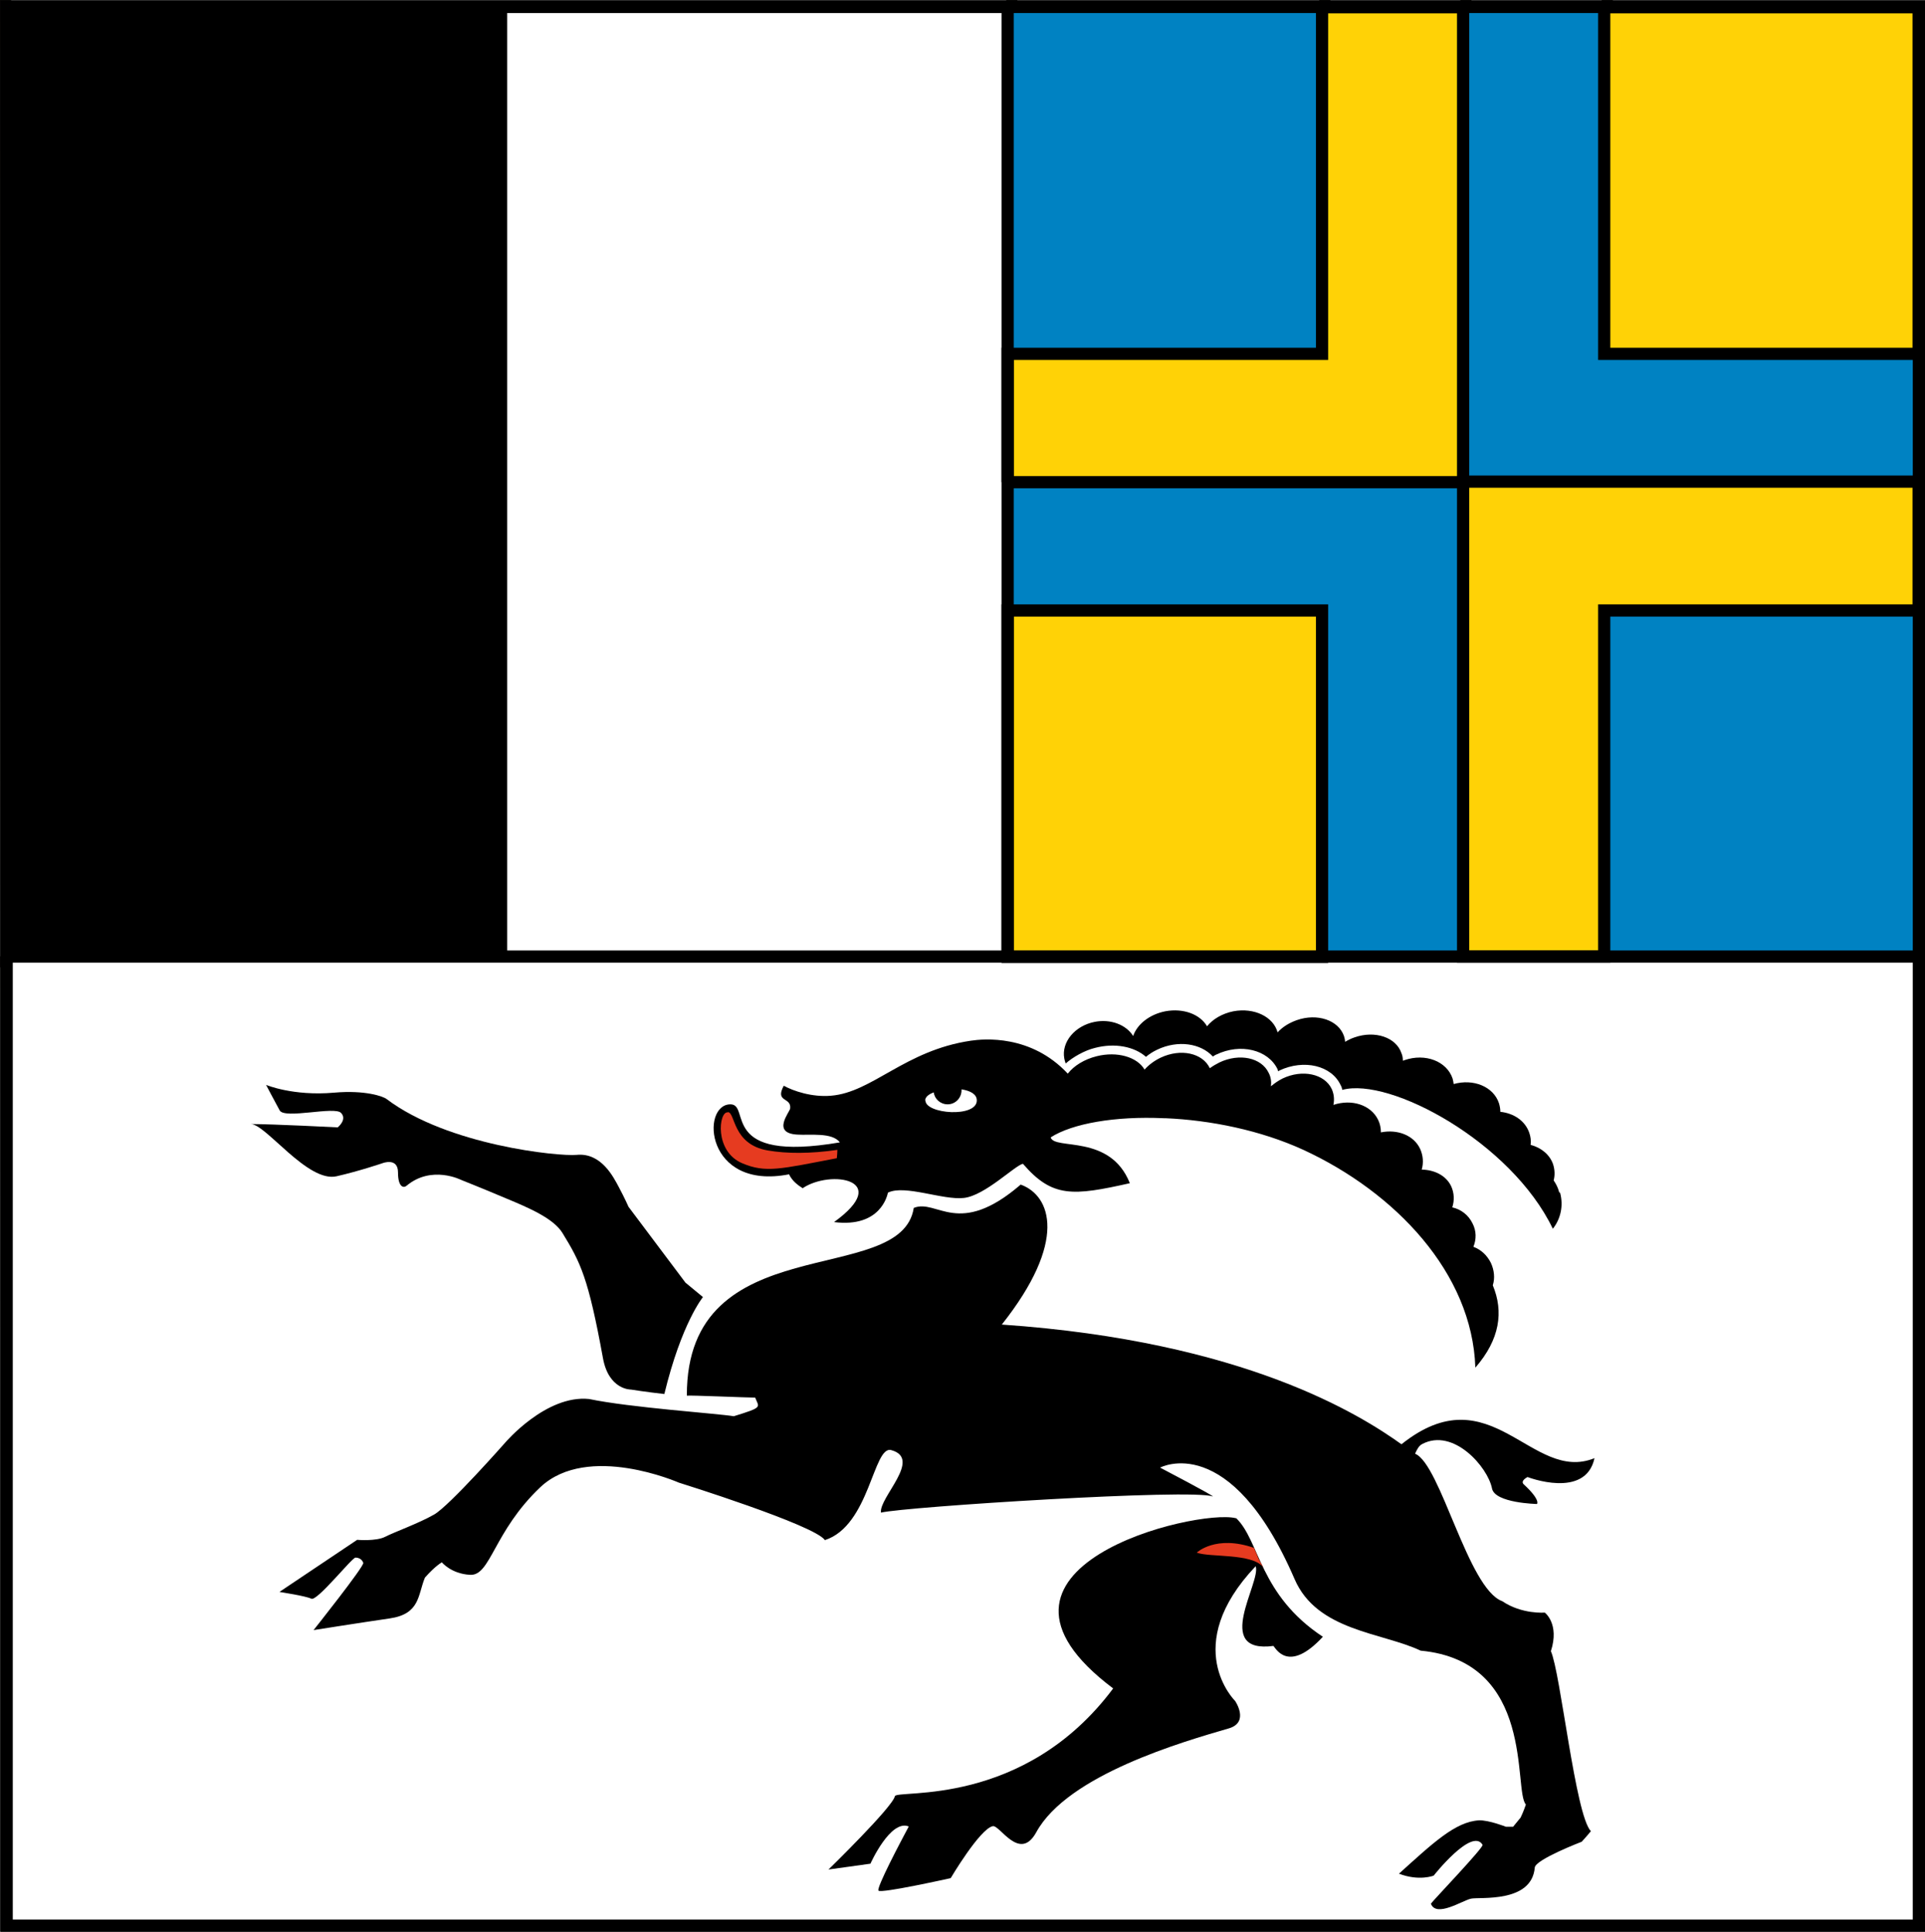 <?xml version="1.0" encoding="UTF-8"?><svg id="Calque_2" xmlns="http://www.w3.org/2000/svg" viewBox="0 0 69.31 69.55"><rect x="0" y="0" width="69.31" height="69.55" fill="#333333" stroke="none"/><defs><style>.cls-1{stroke:#fff;}.cls-1,.cls-2,.cls-3,.cls-4,.cls-5{fill:none;}.cls-1,.cls-3,.cls-4,.cls-5{stroke-linecap:square;stroke-miterlimit:10;}.cls-1,.cls-4{stroke-width:.27px;}.cls-6{fill:#007fbd;}.cls-2,.cls-5{stroke:#000;stroke-width:.44px;}.cls-7{fill:#070605;}.cls-3{stroke-width:.4px;}.cls-3,.cls-4{stroke:#070605;}.cls-8{fill:#fff;}.cls-9{fill:#e63b20;}.cls-10{fill:#0082c2;}.cls-11{fill:#ffd206;}</style></defs><g id="Grisons"><polygon class="cls-8" points=".2 .24 .24 69.37 69.1 69.37 69.1 .24 .24 .28 .2 .24"/><polygon class="cls-8" points="69.06 69.29 69.09 34.63 .2 34.63 .2 69.33 69.09 69.33 69.06 69.29"/><polygon class="cls-7" points="18.27 34.43 18.31 .24 .2 .24 .2 34.43 18.31 34.43 18.27 34.43"/><rect class="cls-8" x="18.35" y=".32" width="18.08" height="34.39"/><polygon class="cls-11" points="47.62 .28 36.39 .28 36.39 17.49 52.74 17.49 52.74 .28 47.66 .28 47.62 .28"/><polygon class="cls-6" points="57.87 .2 69.13 .2 69.13 17.41 52.78 17.41 52.78 .2 57.87 .2"/><polygon class="cls-6" points="47.66 34.63 36.43 34.63 36.43 17.41 52.78 17.41 52.78 34.63 47.7 34.63 47.66 34.63"/><polygon class="cls-6" points="47.7 12.72 47.7 .2 36.43 .2 36.43 12.76 47.7 12.76 47.7 12.72"/><path class="cls-3" d="M36.43,17.41h16.35V.2M36.43,12.72l11.27.04V.2"/><polygon class="cls-11" points="52.78 17.41 52.78 34.63 57.87 34.63 69.13 34.63 69.13 17.41 52.78 17.41"/><polyline class="cls-3" points="69.09 17.41 52.78 17.41 52.78 34.63"/><polygon class="cls-11" points="47.7 22.07 47.7 34.63 36.43 34.63 36.43 22.11 47.7 22.11 47.7 22.07"/><polyline class="cls-3" points="36.43 22.07 47.7 22.11 47.7 34.63"/><polygon class="cls-11" points="57.87 12.72 57.87 .2 69.13 .2 69.13 12.76 57.87 12.76 57.87 12.72"/><polyline class="cls-3" points="69.09 12.72 57.87 12.76 57.87 .2"/><polygon class="cls-6" points="57.83 22.07 57.83 34.63 69.09 34.63 69.09 22.11 57.83 22.11 57.83 22.07"/><path class="cls-3" d="M36.43.2v34.43M.2.2l.04,69.13h68.85V.24H.24M.2,34.63h68.9M69.09,22.07l-11.23.04v12.52"/><polygon class="cls-7" points="13.85 39.52 14.48 39.95 15.19 40.34 15.89 40.61 16.63 40.89 17.42 41.09 18.24 41.24 19.02 41.39 19.84 41.51 20.66 41.59 21.48 41.71 21.64 41.83 21.8 42.02 21.95 42.18 22.07 42.38 22.23 42.61 22.35 42.8 22.46 43.04 22.58 43.27 22.7 43.51 22.85 43.7 24.5 45.93 24.58 46.01 24.65 46.13 24.73 46.17 24.77 46.25 24.85 46.33 24.93 46.37 25 46.44 25.08 46.52 25.2 46.56 25.32 46.68 25.12 46.99 24.93 47.34 24.77 47.69 24.61 48.01 24.46 48.36 24.34 48.75 24.18 49.1 24.11 49.46 23.99 49.85 23.91 50.2 23.64 50.16 23.4 50.12 23.13 50.08 22.85 50.08 22.62 50.05 22.38 49.96 22.19 49.89 21.99 49.73 21.87 49.53 21.8 49.22 21.6 48.55 21.44 47.81 21.33 47.07 21.13 46.33 20.9 45.58 20.62 44.92 20.19 44.33 19.68 43.82 18.98 43.43 18.12 43.16 17.81 43 17.46 42.84 17.1 42.69 16.71 42.53 16.36 42.38 15.97 42.3 15.62 42.26 15.26 42.34 14.87 42.45 14.56 42.73 14.44 42.69 14.4 42.65 14.37 42.57 14.37 42.45 14.37 42.34 14.33 42.22 14.33 42.1 14.29 41.98 14.21 41.86 14.09 41.79 13.78 41.86 13.5 41.98 13.19 42.06 12.92 42.18 12.6 42.3 12.29 42.34 11.98 42.34 11.66 42.3 11.39 42.22 11.08 41.98 10.84 41.86 10.65 41.75 10.45 41.55 10.26 41.39 10.06 41.2 9.86 41.01 9.67 40.85 9.47 40.69 9.24 40.57 9 40.46 12.17 40.57 12.21 40.54 12.25 40.5 12.29 40.42 12.33 40.34 12.37 40.3 12.37 40.22 12.37 40.18 12.37 40.1 12.29 40.07 12.21 40.03 12.13 40.03 12.06 40.03 11.98 40.03 11.9 40.03 11.86 40.03 11.82 40.03 11.78 40.03 11.74 40.03 11.71 40.03 11.63 40.07 11.47 40.07 11.31 40.07 11.16 40.07 11 40.07 10.8 40.07 10.65 40.07 10.49 40.03 10.33 40.03 10.18 39.99 10.06 39.95 10.06 39.91 10.02 39.87 9.98 39.79 9.9 39.71 9.86 39.6 9.79 39.48 9.71 39.36 9.67 39.24 9.63 39.17 9.59 39.05 9.98 39.21 10.41 39.28 10.84 39.32 11.31 39.32 11.74 39.32 12.17 39.28 12.6 39.28 13.03 39.32 13.46 39.4 13.85 39.52"/><polygon class="cls-7" points="37.72 43.63 37.72 44.14 37.68 44.6 37.56 45.04 37.45 45.46 37.29 45.86 37.13 46.25 36.9 46.64 36.66 46.99 36.39 47.34 36.08 47.69 36.43 47.74 36.86 47.77 37.33 47.81 37.8 47.85 38.35 47.89 38.85 47.93 39.32 48.01 39.75 48.09 40.11 48.13 40.34 48.2 41.05 48.4 41.79 48.59 42.49 48.75 43.24 48.91 43.98 49.06 44.68 49.22 45.39 49.46 46.09 49.69 46.76 50 47.38 50.36 47.74 50.51 48.05 50.63 48.36 50.79 48.67 50.94 48.95 51.06 49.26 51.25 49.54 51.41 49.85 51.61 50.16 51.8 50.47 52 50.67 51.88 50.87 51.76 51.1 51.65 51.3 51.53 51.49 51.41 51.73 51.3 51.92 51.21 52.15 51.14 52.39 51.1 52.66 51.1 53.14 51.14 53.6 51.25 54.03 51.45 54.46 51.68 54.89 51.92 55.29 52.15 55.68 52.39 56.11 52.55 56.54 52.63 56.96 52.63 57.01 52.63 57.08 52.58 57.16 52.55 57.2 52.55 57.28 52.55 57.32 52.51 57.4 52.51 57.44 52.51 57.4 52.63 57.36 52.74 57.32 52.82 57.24 52.94 57.2 53.02 57.08 53.09 56.96 53.21 56.81 53.29 56.57 53.37 56.31 53.41 56.03 53.45 55.79 53.45 55.56 53.37 55.4 53.29 55.25 53.21 55.13 53.17 55.06 53.14 54.97 53.17 54.89 53.25 54.86 53.41 54.89 53.49 54.97 53.52 55.06 53.6 55.09 53.68 55.16 53.72 55.21 53.8 55.29 53.88 55.33 53.95 55.37 54.03 55.37 54.15 55.25 54.15 55.06 54.11 54.86 54.11 54.66 54.11 54.43 54.03 54.19 53.95 53.99 53.84 53.8 53.68 53.6 53.45 53.45 53.14 53.41 52.97 53.29 52.82 53.17 52.66 53.02 52.51 52.86 52.39 52.74 52.27 52.59 52.15 52.51 52.08 52.43 52.04 52.39 52.04 52.35 52.04 52.27 52 52.12 51.96 51.92 51.96 51.73 51.92 51.53 51.96 51.34 51.96 51.18 52.04 51.06 52.15 50.98 52.31 51.49 52.94 51.84 53.64 52.15 54.38 52.43 55.13 52.71 55.87 53.02 56.54 53.45 57.16 53.99 57.63 54.7 57.95 55.6 58.06 55.72 58.14 55.79 58.26 55.87 58.37 55.91 58.53 55.95 58.65 55.95 58.81 55.95 58.96 55.91 59.12 55.91 59.28 55.87 59.43 56.03 60.06 56.15 60.72 56.26 61.35 56.38 62.01 56.46 62.68 56.62 63.35 56.73 64.01 56.89 64.63 57.08 65.3 57.32 65.93 57.12 66.12 56.96 66.32 56.77 66.44 56.57 66.51 56.34 66.59 56.15 66.63 55.91 66.75 55.72 66.86 55.48 67.02 55.29 67.25 55.16 67.61 55.01 67.88 54.78 68.04 54.5 68.2 54.15 68.27 53.84 68.31 53.49 68.35 53.14 68.39 52.78 68.47 52.47 68.58 52.35 68.62 52.2 68.66 52.08 68.7 52 68.75 51.92 68.75 51.84 68.75 51.76 68.75 51.69 68.75 51.65 68.66 51.57 68.58 51.73 68.39 51.92 68.16 52.12 67.96 52.32 67.73 52.51 67.53 52.74 67.29 52.94 67.06 53.09 66.86 53.25 66.63 53.41 66.4 53.29 66.32 53.17 66.27 53.05 66.27 52.98 66.32 52.86 66.4 52.74 66.47 52.63 66.55 52.51 66.63 52.39 66.71 52.27 66.79 52.15 66.9 52.04 67.06 51.96 67.18 51.84 67.29 51.73 67.41 51.65 67.53 51.49 67.57 51.34 67.61 51.18 67.65 50.94 67.61 50.79 67.57 50.67 67.57 50.63 67.53 50.59 67.53 50.55 67.53 50.51 67.49 50.4 67.49 50.71 67.22 51.06 66.9 51.37 66.59 51.73 66.27 52.08 66 52.47 65.81 52.86 65.65 53.25 65.57 53.64 65.61 54.07 65.77 54.23 65.81 54.38 65.77 54.5 65.77 54.58 65.73 54.66 65.65 54.74 65.53 54.78 65.42 54.82 65.3 54.89 65.14 54.93 64.99 54.82 64.36 54.74 63.7 54.62 62.99 54.46 62.36 54.27 61.74 53.99 61.15 53.68 60.64 53.25 60.21 52.71 59.86 52.04 59.63 51.57 59.51 51.14 59.43 50.67 59.28 50.24 59.12 49.77 58.96 49.3 58.81 48.87 58.65 48.44 58.45 48.01 58.26 47.58 58.06 47.3 57.87 47.11 57.63 46.92 57.39 46.76 57.16 46.64 56.89 46.52 56.65 46.41 56.38 46.33 56.15 46.21 55.87 46.09 55.64 45.86 55.29 45.62 54.89 45.35 54.54 45.08 54.15 44.76 53.84 44.41 53.49 44.06 53.21 43.67 53.02 43.24 52.82 42.77 52.74 42.65 52.74 42.53 52.7 42.45 52.7 42.38 52.7 42.3 52.7 42.22 52.7 42.1 52.74 42.02 52.74 41.91 52.82 41.79 52.86 42.02 52.97 42.22 53.09 42.41 53.21 42.57 53.29 42.77 53.41 42.96 53.49 43.12 53.6 43.32 53.72 43.47 53.8 43.67 53.92 42.69 53.88 41.55 53.84 40.34 53.84 39.01 53.88 37.68 53.95 36.35 54.03 35.06 54.15 33.81 54.23 32.71 54.38 31.74 54.5 31.78 54.27 31.85 54.03 31.97 53.76 32.13 53.52 32.28 53.25 32.4 52.97 32.48 52.74 32.48 52.55 32.36 52.35 32.16 52.23 32.01 52.23 31.85 52.31 31.74 52.43 31.66 52.58 31.58 52.74 31.54 52.9 31.5 53.09 31.42 53.29 31.38 53.45 31.3 53.6 31.19 53.76 31.03 53.99 30.91 54.23 30.8 54.46 30.68 54.66 30.52 54.89 30.37 55.09 30.17 55.25 29.97 55.36 29.7 55.44 29.15 55.16 28.6 54.89 28.02 54.66 27.47 54.42 26.88 54.19 26.3 53.95 25.71 53.76 25.12 53.6 24.54 53.41 23.95 53.25 23.79 53.25 23.6 53.21 23.44 53.17 23.28 53.17 23.13 53.14 22.97 53.09 22.81 53.05 22.66 53.02 22.5 52.94 22.35 52.86 21.99 52.78 21.6 52.74 21.21 52.74 20.82 52.82 20.43 52.97 20.08 53.14 19.73 53.33 19.41 53.6 19.1 53.88 18.86 54.15 18.59 54.42 18.35 54.78 18.12 55.2 17.89 55.64 17.65 56.03 17.41 56.38 17.14 56.57 16.79 56.69 16.36 56.57 15.89 56.23 15.66 56.38 15.46 56.61 15.3 56.81 15.22 57.08 15.11 57.32 15.03 57.56 14.91 57.79 14.76 57.98 14.56 58.14 14.29 58.26 11.27 58.69 13.07 56.34 13.07 56.3 13.07 56.26 13.07 56.23 13.03 56.23 12.99 56.19 12.95 56.15 12.92 56.15 12.87 56.11 12.87 56.07 12.84 56.07 12.72 56.11 12.6 56.23 12.45 56.38 12.29 56.54 12.13 56.69 11.98 56.85 11.82 57.04 11.71 57.2 11.59 57.32 11.55 57.39 11.39 57.51 11.23 57.56 11.08 57.56 10.96 57.51 10.8 57.47 10.69 57.43 10.53 57.39 10.41 57.36 10.26 57.32 10.1 57.32 10.33 57.16 10.61 57.01 10.84 56.81 11.11 56.61 11.43 56.42 11.71 56.23 12.02 56.03 12.29 55.83 12.6 55.64 12.87 55.48 13.07 55.48 13.27 55.48 13.43 55.44 13.62 55.4 13.82 55.36 14.01 55.29 14.17 55.2 14.36 55.09 14.56 55.01 14.72 54.93 15.54 54.58 16.24 54.07 16.91 53.41 17.53 52.7 18.16 52 18.78 51.33 19.49 50.83 20.23 50.47 21.09 50.36 22.07 50.55 26.41 50.98 26.53 50.94 26.65 50.91 26.77 50.87 26.92 50.83 27.04 50.79 27.16 50.75 27.23 50.67 27.27 50.59 27.27 50.47 27.2 50.32 24.73 50.28 24.77 49.85 24.81 49.38 24.89 48.91 25.04 48.48 25.24 48.05 25.47 47.62 25.75 47.23 26.06 46.87 26.45 46.6 26.88 46.33 27.31 46.21 27.74 46.05 28.17 45.93 28.57 45.82 28.99 45.7 29.39 45.58 29.78 45.46 30.21 45.35 30.6 45.23 31.03 45.11 31.26 45 31.5 44.88 31.74 44.76 31.97 44.64 32.2 44.53 32.4 44.37 32.59 44.21 32.75 43.98 32.83 43.78 32.91 43.51 33.02 43.47 33.14 43.43 33.26 43.43 33.42 43.47 33.54 43.47 33.69 43.55 33.81 43.59 33.96 43.63 34.08 43.67 34.24 43.67 34.51 43.7 34.83 43.67 35.1 43.63 35.37 43.55 35.61 43.47 35.88 43.35 36.12 43.2 36.31 43.04 36.55 42.84 36.74 42.65 36.86 42.73 37.02 42.8 37.13 42.88 37.25 42.96 37.37 43.08 37.45 43.2 37.56 43.27 37.64 43.39 37.68 43.51 37.72 43.67 37.72 43.63"/><polygon class="cls-7" points="44.84 55.09 44.95 55.4 45.08 55.68 45.23 55.95 45.35 56.19 45.51 56.42 45.66 56.65 45.78 56.93 45.94 57.16 46.05 57.39 46.17 57.63 46.29 57.79 46.44 57.98 46.6 58.18 46.8 58.34 46.99 58.49 47.19 58.65 47.35 58.77 47.5 58.84 47.58 58.88 47.62 58.92 47.58 58.96 47.58 59 47.54 59.04 47.46 59.12 47.38 59.2 47.3 59.28 47.19 59.35 47.03 59.43 46.87 59.51 46.76 59.55 46.64 59.59 46.52 59.62 46.44 59.62 46.33 59.62 46.21 59.59 46.13 59.55 46.05 59.51 45.97 59.43 45.9 59.32 45.86 59.28 45.82 59.24 45.74 59.24 45.66 59.24 45.58 59.24 45.51 59.24 45.39 59.24 45.31 59.24 45.19 59.24 45.11 59.24 44.92 59.12 44.8 58.96 44.76 58.69 44.76 58.41 44.84 58.06 44.92 57.71 45.04 57.36 45.11 57.01 45.19 56.65 45.19 56.34 44.92 56.65 44.64 57.01 44.37 57.39 44.17 57.79 43.98 58.22 43.86 58.69 43.79 59.12 43.74 59.59 43.82 60.02 43.98 60.45 44.06 60.64 44.17 60.84 44.33 61.07 44.45 61.27 44.57 61.47 44.61 61.66 44.64 61.86 44.57 62.01 44.37 62.17 44.1 62.29 43.35 62.52 42.57 62.76 41.79 63.03 41.05 63.3 40.3 63.62 39.56 63.97 38.89 64.4 38.27 64.87 37.72 65.46 37.21 66.08 37.17 66.16 37.09 66.24 37.01 66.27 36.94 66.32 36.86 66.36 36.78 66.4 36.66 66.4 36.59 66.36 36.51 66.36 36.43 66.32 36.27 66.24 36.2 66.12 36.08 66.04 36 65.93 35.92 65.85 35.84 65.77 35.76 65.73 35.69 65.73 35.57 65.81 35.45 65.93 35.3 66.12 35.14 66.27 35.02 66.44 34.94 66.59 34.83 66.71 34.75 66.86 34.63 67.02 34.55 67.22 34.39 67.41 34.24 67.65 34 67.69 33.77 67.73 33.49 67.77 33.22 67.81 32.95 67.85 32.64 67.92 32.36 67.96 32.09 68.04 31.85 68.08 31.62 68.12 31.69 67.88 31.78 67.61 31.89 67.38 32.01 67.14 32.13 66.9 32.24 66.67 32.4 66.47 32.52 66.24 32.64 66 32.75 65.77 32.55 65.69 32.36 65.73 32.2 65.85 32.05 65.97 31.89 66.16 31.78 66.36 31.66 66.59 31.54 66.79 31.42 66.98 31.3 67.14 29.86 67.34 30.09 67.06 30.33 66.82 30.56 66.55 30.83 66.32 31.07 66.08 31.34 65.85 31.58 65.57 31.81 65.3 32.01 65.03 32.2 64.67 33.14 64.6 34.08 64.48 34.98 64.24 35.88 63.97 36.71 63.62 37.52 63.19 38.27 62.68 38.93 62.13 39.56 61.51 40.11 60.8 39.83 60.57 39.52 60.33 39.25 60.06 38.97 59.78 38.7 59.47 38.5 59.2 38.31 58.84 38.23 58.49 38.15 58.1 38.19 57.67 38.58 57.04 39.05 56.46 39.6 56.03 40.18 55.64 40.81 55.33 41.48 55.05 42.22 54.89 42.96 54.78 43.74 54.69 44.53 54.66 44.88 55.13 44.84 55.09"/><path class="cls-9" d="M45.49,56.42l.02.04v-.04h-.02ZM44.02,55.56l-.2.04-.16.04-.16.04-.12.04-.12.07-.08.04-.04.04h-.04v.04h.16l.08.04.16.04h.16l.16.04h.51l.16.04h.15l.2.08.16.04.12.08.16.04.08.07.08.04h.06l-.37-.7-.04-.04h-.04l-.08-.04-.12-.04h-.12l-.12-.04h-.39v-.04l-.19.04Z"/><polygon class="cls-7" points="52.24 39.56 52.27 39.56 52.27 39.52 52.27 39.48 52.27 39.44 52.32 39.4 52.32 39.36 52.32 39.33 52.32 39.28 52.32 39.24 52.32 39.21 52.32 39.01 52.24 38.85 52.19 38.7 52.08 38.54 51.96 38.42 51.8 38.3 51.65 38.23 51.49 38.15 51.3 38.11 51.1 38.07 50.98 38.11 50.83 38.11 50.71 38.15 50.59 38.19 50.51 38.23 50.4 38.3 50.32 38.38 50.2 38.46 50.12 38.54 50.08 38.66 50.47 38.7 50.47 38.66 50.47 38.62 50.51 38.58 50.51 38.54 50.51 38.5 50.51 38.46 50.51 38.42 50.51 38.38 50.51 38.19 50.44 37.99 50.4 37.84 50.28 37.68 50.16 37.56 50.01 37.44 49.85 37.37 49.69 37.29 49.49 37.25 49.3 37.25 49.14 37.25 48.99 37.29 48.87 37.33 48.71 37.37 48.6 37.44 48.48 37.52 48.4 37.64 48.32 37.76 48.24 37.88 48.17 37.99 48.4 38.07 48.44 38.07 48.44 38.03 48.44 37.99 48.44 37.95 48.44 37.91 48.48 37.88 48.48 37.84 48.48 37.8 48.48 37.76 48.44 37.56 48.4 37.41 48.32 37.25 48.24 37.09 48.13 36.94 47.97 36.86 47.81 36.74 47.66 36.7 47.46 36.63 47.27 36.63 47.07 36.63 46.87 36.66 46.72 36.74 46.52 36.78 46.36 36.9 46.21 36.97 46.09 37.09 45.97 37.25 45.9 37.37 45.82 37.52 46.05 37.64 46.09 37.64 46.09 37.6 46.09 37.56 46.09 37.52 46.09 37.48 46.05 37.33 46.01 37.13 45.94 36.97 45.82 36.82 45.66 36.7 45.51 36.59 45.35 36.51 45.15 36.43 44.92 36.39 44.68 36.39 44.49 36.39 44.29 36.43 44.1 36.51 43.9 36.59 43.74 36.66 43.59 36.78 43.43 36.94 43.35 37.05 43.28 37.21 43.2 37.37 43.63 37.37 43.59 37.21 43.51 37.05 43.43 36.94 43.32 36.78 43.16 36.7 43 36.59 42.8 36.51 42.61 36.47 42.38 36.43 42.14 36.39 41.94 36.43 41.71 36.47 41.51 36.55 41.36 36.63 41.2 36.74 41.05 36.9 40.93 37.01 40.85 37.21 40.81 37.37 40.77 37.56 40.77 37.6 40.81 37.6 41.01 37.56 40.97 37.44 40.89 37.29 40.77 37.17 40.65 37.09 40.54 36.97 40.38 36.9 40.22 36.82 40.07 36.78 39.87 36.74 39.68 36.74 39.48 36.78 39.25 36.82 39.05 36.9 38.89 36.97 38.74 37.09 38.58 37.21 38.46 37.37 38.39 37.52 38.35 37.72 38.31 37.88 38.35 37.91 38.35 37.99 38.35 38.07 38.39 38.19 38.39 38.3 38.43 38.42 38.43 38.5 38.46 38.58 38.46 38.62 38.46 38.66 38.19 38.42 37.95 38.23 37.72 38.07 37.49 37.91 37.21 37.8 36.94 37.68 36.63 37.6 36.23 37.56 35.8 37.52 35.3 37.48 35.1 37.48 34.86 37.48 34.59 37.52 34.32 37.6 34 37.68 33.73 37.76 33.42 37.84 33.14 37.95 32.87 38.07 32.59 38.23 32.17 38.46 31.78 38.7 31.38 38.93 30.95 39.17 30.56 39.33 30.13 39.44 29.7 39.48 29.23 39.44 28.72 39.33 28.21 39.09 28.14 39.21 28.1 39.28 28.1 39.36 28.14 39.44 28.17 39.52 28.25 39.6 28.33 39.68 28.37 39.75 28.41 39.83 28.45 39.91 28.21 40.34 28.21 40.61 28.33 40.77 28.6 40.85 28.92 40.85 29.27 40.89 29.66 40.89 29.98 40.97 30.21 41.12 30.33 41.36 28.41 42.1 28.41 42.14 28.45 42.18 28.49 42.26 28.53 42.33 28.56 42.41 28.64 42.53 28.72 42.61 28.8 42.73 28.92 42.8 29.15 42.69 29.31 42.65 29.47 42.61 29.66 42.57 29.82 42.49 30.01 42.49 30.17 42.45 30.37 42.45 30.52 42.49 30.68 42.57 30.8 42.69 30.83 42.88 30.83 43.04 30.8 43.24 30.72 43.35 30.64 43.51 30.52 43.63 30.4 43.74 30.29 43.82 30.13 43.9 30.01 43.98 30.13 44.02 30.21 44.02 30.33 44.02 30.4 43.98 30.52 43.98 30.64 43.94 30.72 43.9 30.83 43.9 30.95 43.9 31.07 43.9 31.19 43.82 31.3 43.74 31.42 43.67 31.54 43.59 31.66 43.47 31.73 43.39 31.81 43.27 31.89 43.16 31.93 43.04 31.97 42.92 32.13 42.88 32.28 42.84 32.44 42.84 32.64 42.84 32.83 42.88 32.99 42.88 33.18 42.92 33.34 42.96 33.54 42.96 33.69 43 34.08 43.12 34.43 43.16 34.79 43.12 35.1 43 35.41 42.88 35.73 42.69 36 42.49 36.27 42.26 36.55 42.06 36.82 41.86 37.17 42.26 37.49 42.53 37.84 42.73 38.19 42.84 38.58 42.88 38.97 42.88 39.4 42.84 39.83 42.76 40.26 42.69 40.73 42.61 40.65 42.49 40.57 42.38 40.46 42.22 40.38 42.1 40.3 41.98 40.22 41.83 40.11 41.75 39.99 41.63 39.83 41.55 39.68 41.47 39.48 41.44 39.33 41.36 39.13 41.32 38.89 41.28 38.7 41.24 38.5 41.2 38.35 41.16 38.15 41.09 37.95 41.04 37.8 40.93 37.88 40.89 37.95 40.85 38.07 40.77 38.15 40.73 38.23 40.69 38.31 40.65 38.43 40.61 38.5 40.57 38.62 40.54 38.74 40.54 39.64 40.34 40.57 40.26 41.55 40.26 42.49 40.3 43.43 40.42 44.33 40.61 45.27 40.81 46.13 41.12 46.99 41.44 47.81 41.83 48.63 42.26 49.42 42.8 50.16 43.43 50.87 44.14 51.49 44.92 52.04 45.74 52.51 46.56 52.82 47.46 53.06 48.4 53.09 49.3 53.52 48.59 53.6 48.4 53.68 48.24 53.76 48.05 53.8 47.89 53.84 47.74 53.88 47.58 53.92 47.42 53.92 47.26 53.92 47.11 53.92 46.95 53.92 46.87 53.92 46.76 53.88 46.68 53.84 46.6 53.8 46.52 53.76 46.44 53.68 46.37 53.64 46.33 53.56 46.25 53.45 46.21 53.6 46.56 53.64 46.52 53.64 46.44 53.68 46.4 53.72 46.33 53.72 46.29 53.76 46.21 53.76 46.13 53.8 46.05 53.8 46.01 53.8 45.93 53.76 45.78 53.72 45.62 53.68 45.46 53.6 45.35 53.49 45.23 53.41 45.11 53.25 45 53.14 44.92 52.98 44.88 52.82 44.84 52.94 45.08 52.98 45.04 53.02 44.96 53.02 44.92 53.06 44.88 53.06 44.8 53.06 44.76 53.09 44.68 53.09 44.64 53.09 44.56 53.09 44.53 53.09 44.33 53.02 44.17 52.98 44.02 52.86 43.86 52.74 43.74 52.63 43.63 52.47 43.55 52.27 43.47 52.12 43.43 51.92 43.39 52.15 43.74 52.19 43.67 52.24 43.63 52.24 43.59 52.27 43.55 52.27 43.47 52.27 43.43 52.32 43.35 52.32 43.31 52.32 43.24 52.32 43.2 52.27 43 52.24 42.84 52.15 42.69 52.08 42.53 51.96 42.41 51.8 42.3 51.65 42.18 51.49 42.14 51.3 42.1 51.1 42.06 51.1 42.33 51.14 42.3 51.14 42.26 51.18 42.18 51.18 42.14 51.18 42.1 51.21 42.02 51.21 41.98 51.21 41.94 51.21 41.91 51.21 41.83 51.21 41.67 51.18 41.47 51.1 41.32 50.98 41.16 50.87 41.04 50.71 40.93 50.55 40.85 50.4 40.77 50.2 40.73 50.01 40.73 49.96 40.73 49.89 40.73 49.81 40.73 49.77 40.73 49.73 40.77 49.65 40.77 49.61 40.77 49.53 40.81 49.49 40.85 49.46 40.85 49.77 40.81 49.73 40.61 49.69 40.46 49.61 40.3 49.53 40.14 49.42 40.03 49.26 39.91 49.11 39.79 48.91 39.75 48.75 39.71 48.56 39.68 48.52 39.68 48.48 39.68 48.48 39.64 48.48 39.6 48.52 39.56 48.52 39.52 48.56 39.52 48.56 39.48 48.52 39.48 48.48 39.48 48.24 39.28 48.56 39.24 48.87 39.21 49.14 39.17 49.42 39.21 49.69 39.24 49.96 39.33 50.28 39.44 50.63 39.6 51.06 39.79 51.57 40.03 52.08 40.3 52.59 40.61 53.06 40.97 53.52 41.36 53.99 41.75 54.46 42.22 54.86 42.69 55.25 43.2 55.6 43.7 55.91 44.25 55.99 44.1 56.07 43.98 56.11 43.86 56.11 43.74 56.15 43.67 56.15 43.55 56.15 43.47 56.15 43.35 56.15 43.27 56.15 43.16 56.15 43 56.15 42.88 56.07 42.76 56.03 42.69 55.95 42.61 55.87 42.53 55.76 42.45 55.64 42.41 55.52 42.38 55.36 42.33 55.64 43.08 55.68 43 55.76 42.96 55.79 42.88 55.83 42.8 55.87 42.73 55.91 42.65 55.91 42.57 55.95 42.49 55.95 42.38 55.95 42.3 55.95 42.1 55.91 41.94 55.83 41.79 55.72 41.63 55.6 41.51 55.44 41.39 55.29 41.28 55.13 41.24 54.93 41.2 54.74 41.16 54.7 41.16 54.66 41.16 54.62 41.16 54.58 41.2 54.54 41.2 54.5 41.2 54.93 41.83 54.97 41.75 55.02 41.71 55.06 41.63 55.06 41.59 55.09 41.51 55.13 41.44 55.13 41.36 55.13 41.32 55.13 41.24 55.13 41.16 55.13 40.97 55.09 40.81 55.02 40.65 54.89 40.5 54.78 40.34 54.66 40.26 54.5 40.14 54.31 40.07 54.12 40.03 53.92 40.03 53.88 40.03 53.84 40.03 53.76 40.03 53.72 40.07 53.64 40.07 53.6 40.07 53.52 40.1 53.49 40.1 53.45 40.14 53.37 40.14 53.88 40.65 53.92 40.61 53.92 40.54 53.96 40.5 53.96 40.46 53.99 40.38 53.99 40.34 53.99 40.26 54.03 40.22 54.03 40.14 54.03 40.1 53.99 39.91 53.96 39.75 53.88 39.56 53.8 39.44 53.68 39.28 53.52 39.17 53.37 39.09 53.22 39.01 53.02 38.97 52.82 38.97 52.7 38.97 52.63 38.97 52.55 39.01 52.47 39.01 52.39 39.05 52.32 39.09 52.24 39.13 52.15 39.17 52.08 39.21 52 39.28 52.24 39.56"/><polyline class="cls-1" points="38.39 38.46 38.43 38.46 38.5 38.39 38.58 38.31 38.74 38.23 38.89 38.15 39.09 38.03 39.29 37.95 39.48 37.88 39.68 37.84 39.87 37.8 40.03 37.8 40.18 37.8 40.3 37.84 40.46 37.88 40.62 37.91 40.73 37.95 40.89 38.03 41.01 38.11 41.13 38.23 41.24 38.31 41.36 38.23 41.48 38.15 41.6 38.03 41.75 37.95 41.87 37.88 42.02 37.84 42.18 37.8 42.34 37.76 42.49 37.72 42.65 37.72 42.77 37.72 42.89 37.72 42.96 37.76 43.08 37.8 43.2 37.88 43.32 37.91 43.39 37.99 43.47 38.11 43.55 38.19 43.63 38.31 43.7 38.23 43.79 38.15 43.9 38.11 44.02 38.07 44.14 38.03 44.29 37.99 44.41 37.99 44.57 37.95 44.68 37.95 44.8 37.95 45 37.95 45.15 37.99 45.27 38.03 45.43 38.11 45.55 38.19 45.62 38.27 45.7 38.39 45.78 38.5 45.82 38.66 45.86 38.81 45.94 38.74 46.05 38.7 46.13 38.66 46.25 38.62 46.36 38.58 46.48 38.54 46.6 38.54 46.72 38.5 46.83 38.5 46.95 38.5 47.15 38.5 47.35 38.54 47.5 38.62 47.7 38.7 47.81 38.81 47.97 38.93 48.05 39.05 48.17 39.21 48.21 39.36 48.21 39.56 48.71 39.44"/><polygon class="cls-8" points="34.35 39.21 34.24 39.21 34.12 39.21 33.96 39.21 33.85 39.24 33.77 39.28 33.65 39.33 33.57 39.36 33.46 39.44 33.42 39.52 33.34 39.56 33.3 39.64 33.34 39.71 33.42 39.79 33.46 39.83 33.53 39.91 33.65 39.95 33.73 39.99 33.85 40.03 33.96 40.07 34.08 40.07 34.2 40.07 34.35 40.07 34.47 40.07 34.59 40.03 34.71 39.99 34.83 39.95 34.9 39.91 34.98 39.83 35.06 39.79 35.14 39.71 35.18 39.64 35.14 39.6 35.14 39.56 35.06 39.48 34.98 39.4 34.9 39.36 34.83 39.33 34.71 39.28 34.59 39.24 34.47 39.21 34.35 39.21"/><path class="cls-7" d="M34.08,39.75h.04-.04ZM34.12,38.77h-.12l-.08.04h-.08l-.04.04-.08.08-.04.04-.04.07-.04.08-.04.08v.16l.04.08.04.04.04.08.04.04.08.08.08.04h.08l.08.04h.16l.08-.04h.08l.08-.04.04-.08.08-.04.04-.08v-.08l.04-.07v-.16l-.04-.08v-.04l-.08-.07-.04-.04-.08-.08-.04-.04h-.08l-.08-.04h-.08Z"/><polygon class="cls-9" points="30.25 41.83 30.01 41.9 29.7 41.98 29.31 42.06 28.88 42.1 28.45 42.14 27.98 42.18 27.55 42.14 27.12 42.1 26.77 41.98 26.45 41.83 26.18 41.63 26.02 41.4 25.9 41.12 25.83 40.89 25.83 40.65 25.83 40.42 25.9 40.22 25.98 40.07 26.06 39.99 26.18 39.91 26.26 39.91 26.34 39.95 26.37 40.03 26.41 40.1 26.49 40.18 26.53 40.3 26.57 40.42 26.65 40.54 26.69 40.65 26.81 40.77 26.88 40.89 26.96 40.97 27 41.05 27.08 41.09 27.12 41.16 27.16 41.16 27.2 41.2 27.2 41.24 27.27 41.24 27.31 41.28 27.35 41.32 27.43 41.32 27.55 41.36 27.63 41.36 27.74 41.4 27.82 41.4 27.94 41.4 28.06 41.4 28.14 41.4 28.21 41.4 28.33 41.4 28.53 41.4 28.76 41.4 29.04 41.36 29.35 41.36 29.62 41.36 29.9 41.32 30.13 41.32 30.25 41.28 30.33 41.28 30.29 41.86 30.25 41.83"/><polyline class="cls-4" points="30.25 41.83 30.01 41.9 29.7 41.98 29.31 42.06 28.88 42.1 28.45 42.14 27.98 42.18 27.55 42.14 27.12 42.1 26.77 41.98 26.45 41.83 26.18 41.63 26.02 41.4 25.9 41.12 25.83 40.89 25.83 40.65 25.83 40.42 25.9 40.22 25.98 40.07 26.06 39.99 26.18 39.91 26.26 39.91 26.34 39.95 26.37 40.03 26.41 40.1 26.49 40.18 26.53 40.3 26.57 40.42 26.65 40.54 26.69 40.65 26.81 40.77 26.88 40.89 26.96 40.97 27 41.05 27.08 41.09 27.12 41.16 27.16 41.16 27.2 41.2 27.2 41.24 27.27 41.24 27.31 41.28 27.35 41.32 27.43 41.32 27.55 41.36 27.63 41.36 27.74 41.4 27.82 41.4 27.94 41.4 28.06 41.4 28.14 41.4 28.21 41.4 28.33 41.4 28.53 41.4 28.76 41.4 29.04 41.36 29.35 41.36 29.62 41.36 29.9 41.32 30.13 41.32 30.25 41.28 30.33 41.28 30.29 41.86"/><rect class="cls-8" x=".24" y=".25" width="68.85" height="69.08"/><path d="M53.75,46.27c.08-.25.05-.54-.07-.8-.14-.28-.36-.48-.63-.58.11-.27.11-.57-.03-.84-.15-.31-.42-.51-.73-.58.08-.25.07-.52-.04-.76-.18-.38-.59-.59-1.06-.6.07-.25.05-.51-.06-.75-.23-.49-.82-.71-1.41-.59,0-.15-.03-.31-.1-.45-.26-.54-.95-.76-1.61-.54.04-.2.02-.39-.06-.57-.26-.55-1.06-.72-1.77-.38-.16.08-.3.18-.42.28.02-.16,0-.33-.08-.48-.26-.55-1.05-.72-1.77-.38-.12.06-.24.13-.35.21,0,0,0,0,0,0-.26-.55-1.05-.72-1.77-.38-.23.11-.43.26-.58.43-.26-.45-.98-.67-1.73-.48-.44.11-.81.34-1.03.62,0,0-.01,0-.01,0-1.32-1.41-3.02-1.25-3.49-1.18-2.37.35-3.54,1.86-5.03,1.98-.68.06-1.36-.17-1.7-.36-.33.61.28.4.23.82-.02.14-.68.89.26.94.45.03,1.25-.09,1.53.28-4.39.75-3.19-1.37-3.94-1.37-1.08,0-.91,3.11,2.11,2.52.11.24.33.4.49.5,1.01-.68,3.25-.31,1.13,1.22,1.68.21,1.92-.97,1.94-1.06.61-.3,1.98.28,2.74.19.76-.09,1.82-1.16,2.12-1.23,1.06,1.23,1.8,1.16,3.85.7-.71-1.79-2.72-1.18-2.85-1.65.78-.5,2.32-.77,4.07-.69.02,0,.04,0,.06,0,1.62.07,3.42.43,4.97,1.14,3.29,1.52,6.08,4.42,6.19,7.84.89-1.02,1.02-2.02.63-2.96M33.31,39.63c0-.13.12-.23.31-.3.03.24.24.43.5.43.28,0,.5-.23.5-.51,0,0,0-.02,0-.03.31.05.55.17.55.4,0,.63-1.85.49-1.85,0"/><path d="M24.68,46.18l.63.52s-.77.93-1.39,3.49c-.64-.07-1.2-.16-1.2-.16,0,0-.8.02-1.01-1.13-.53-2.91-.81-3.45-1.46-4.51-.32-.52-1.2-.9-2.02-1.24-.85-.36-1.63-.67-1.63-.67,0,0-1.06-.54-1.96.21-.1.09-.31.07-.31-.48s-.56-.33-.56-.33c0,0-.82.28-1.65.47-1.04.24-2.55-1.88-3.09-1.88.8,0,3.13.12,3.13.12,0,0,.35-.28.12-.52-.23-.25-2.03.23-2.21-.09-.17-.31-.49-.92-.49-.92,0,0,.97.41,2.45.28,1.13-.1,1.78.14,1.89.23,2.21,1.67,6.2,2.07,6.84,2.01.9-.09,1.34.83,1.51,1.14.23.43.36.73.36.73"/><path d="M56.14,42.93c-.04-.16-.11-.3-.2-.43.05-.19.04-.39-.02-.58-.12-.35-.43-.6-.81-.7.02-.15,0-.3-.05-.44-.15-.43-.56-.7-1.04-.75,0-.11-.02-.21-.05-.31-.2-.6-.92-.89-1.63-.69-.01-.07-.02-.13-.04-.2-.21-.62-.98-.92-1.73-.66-.02,0-.04.02-.06.02,0-.09-.01-.18-.05-.27-.19-.57-.95-.83-1.69-.57-.12.04-.24.1-.34.16,0-.07-.02-.14-.04-.21-.2-.57-.96-.83-1.7-.57-.28.1-.52.25-.69.44-.15-.56-.84-.9-1.59-.76-.4.08-.74.28-.95.54-.25-.43-.85-.66-1.5-.54-.57.11-1.02.47-1.16.89-.25-.4-.8-.62-1.38-.51-.72.14-1.21.73-1.1,1.32.01.06.03.12.05.18.26-.23.68-.47,1.05-.56.72-.19,1.42-.05,1.84.32.12-.1.26-.19.41-.26.74-.35,1.56-.23,2,.25.04-.02.08-.06.12-.07.87-.42,1.87-.18,2.21.53.01.02.01.05.02.07.02,0,.03-.02.05-.03.88-.41,1.87-.18,2.2.53.03.05.05.11.06.17,1.71-.47,6.08,1.88,7.58,5,.28-.35.39-.83.26-1.3"/><path d="M10.08,57.32s.93.14,1.13.24c.21.1,1.46-1.48,1.59-1.48s.24.07.28.19c.04.12-1.79,2.42-1.79,2.42,0,0,1.64-.26,2.74-.42,1.1-.16,1.01-.84,1.27-1.47.38-.43.61-.55.61-.55,0,0,.33.41,1.01.45.75.05.84-1.55,2.54-3.16,1.71-1.6,4.98-.16,4.98-.16,0,0,4.9,1.53,5.26,2.07,1.62-.52,1.74-3.42,2.39-3.24,1.13.31-.45,1.71-.37,2.25.87-.21,11.22-.87,11.95-.58.05-.02-1.9-1.04-1.9-1.04,0,0,2.52-1.36,4.84,4.01.81,1.88,3.15,1.92,4.54,2.58,4.15.39,3.33,5.04,3.79,5.54-.09.27-.19.47-.19.47l-.27.33h-.26s-.61-.24-.96-.23c-.86.04-1.69.84-2.89,1.92.73.28,1.25.07,1.25.07,0,0,1.38-1.75,1.76-1.11.06.08-1.76,1.98-1.86,2.12.19.51,1.13-.11,1.44-.18.31-.07,2.19.17,2.3-1.12.02-.29,1.69-.93,1.69-.93,0,0,.21-.23.33-.38-.56-.58-1.09-5.7-1.44-6.48.32-.99-.22-1.39-.22-1.39,0,0-.82.07-1.53-.41-1.24-.45-2.22-4.94-3.14-5.31.07-.16.14-.29.26-.35,1.12-.59,2.36.83,2.51,1.6.1.53,1.62.56,1.62.56,0,0,.14-.14-.48-.71-.13-.13.14-.26.14-.26,0,0,2.09.81,2.41-.68-2.27.92-3.72-3.08-6.95-.5-1.44-1.03-5.63-3.71-14.39-4.31,2.37-2.99,1.78-4.64.68-5.04-2.25,1.94-3.01.5-3.85.84-.45,2.91-8.19.63-8.17,6.76.12-.02,2.16.07,2.46.07.14.36.3.34-.77.67-.61-.1-3.73-.31-5.21-.62-1.55-.16-3.02,1.57-3.02,1.57,0,0-2.01,2.28-2.56,2.59-.56.32-1.43.63-1.76.8-.33.17-1.01.11-1.01.11l-2.79,1.87Z"/><path d="M44.51,54.66c.85.82.83,2.76,3.12,4.27-1.24,1.34-1.7.41-1.78.33-2.21.29-.43-2.31-.64-2.87-2.74,2.89-.74,4.85-.74,4.85,0,0,.53.77-.23.99-1.65.48-5.8,1.67-6.93,3.74-.6,1.09-1.32-.29-1.57-.22-.47.11-1.51,1.87-1.51,1.87,0,0-2.51.56-2.6.45-.08-.1.78-1.73,1.09-2.31-.66-.27-1.38,1.34-1.38,1.34l-1.51.21s2.31-2.25,2.39-2.64c.08-.25,4.64.43,7.86-3.88-5.82-4.37,3.01-6.48,4.41-6.13"/><path class="cls-9" d="M43.09,55.9s.68-.65,2.06-.17c.14.3.12.35.34.7-.41-.52-1.95-.35-2.4-.53"/><path class="cls-9" d="M26.21,40.04c.27.02.16,1.16,1.43,1.38.69.12,1.54.12,2.51-.02,0,.11-.01.17-.02.3-2.04.39-2.56.54-3.41.18-1.01-.43-.84-1.87-.52-1.83"/><rect x=".24" y=".25" width="18.02" height="34.19"/><rect class="cls-10" x="36.28" y=".25" width="32.81" height="34.19"/><rect class="cls-11" x="36.28" y="21.98" width="11.32" height="12.47"/><rect class="cls-2" x="36.28" y="21.98" width="11.32" height="12.47"/><polygon class="cls-11" points="69.08 21.98 69.08 17.34 52.68 17.34 52.68 34.43 57.76 34.43 57.76 21.98 69.08 21.98"/><polygon class="cls-11" points="36.27 17.36 52.68 17.36 52.68 .26 47.6 .26 47.6 12.73 36.28 12.73 36.27 17.36"/><path class="cls-5" d="M69.09,34.44h-32.81V.25h32.81v34.19ZM69.09,34.44H.24V.25h68.85v34.19ZM69.09,69.33H.24V.25h68.85v69.08Z"/><rect class="cls-11" x="57.76" y=".26" width="11.32" height="12.48"/><path class="cls-2" d="M36.27,17.36h16.41V.26h-5.08v12.48h-11.32v4.62ZM69.08,21.98v-4.64h-16.4v17.1h5.08v-12.46h11.32ZM69.08,12.74h-11.32V.26h11.32v12.48Z"/></g></svg>